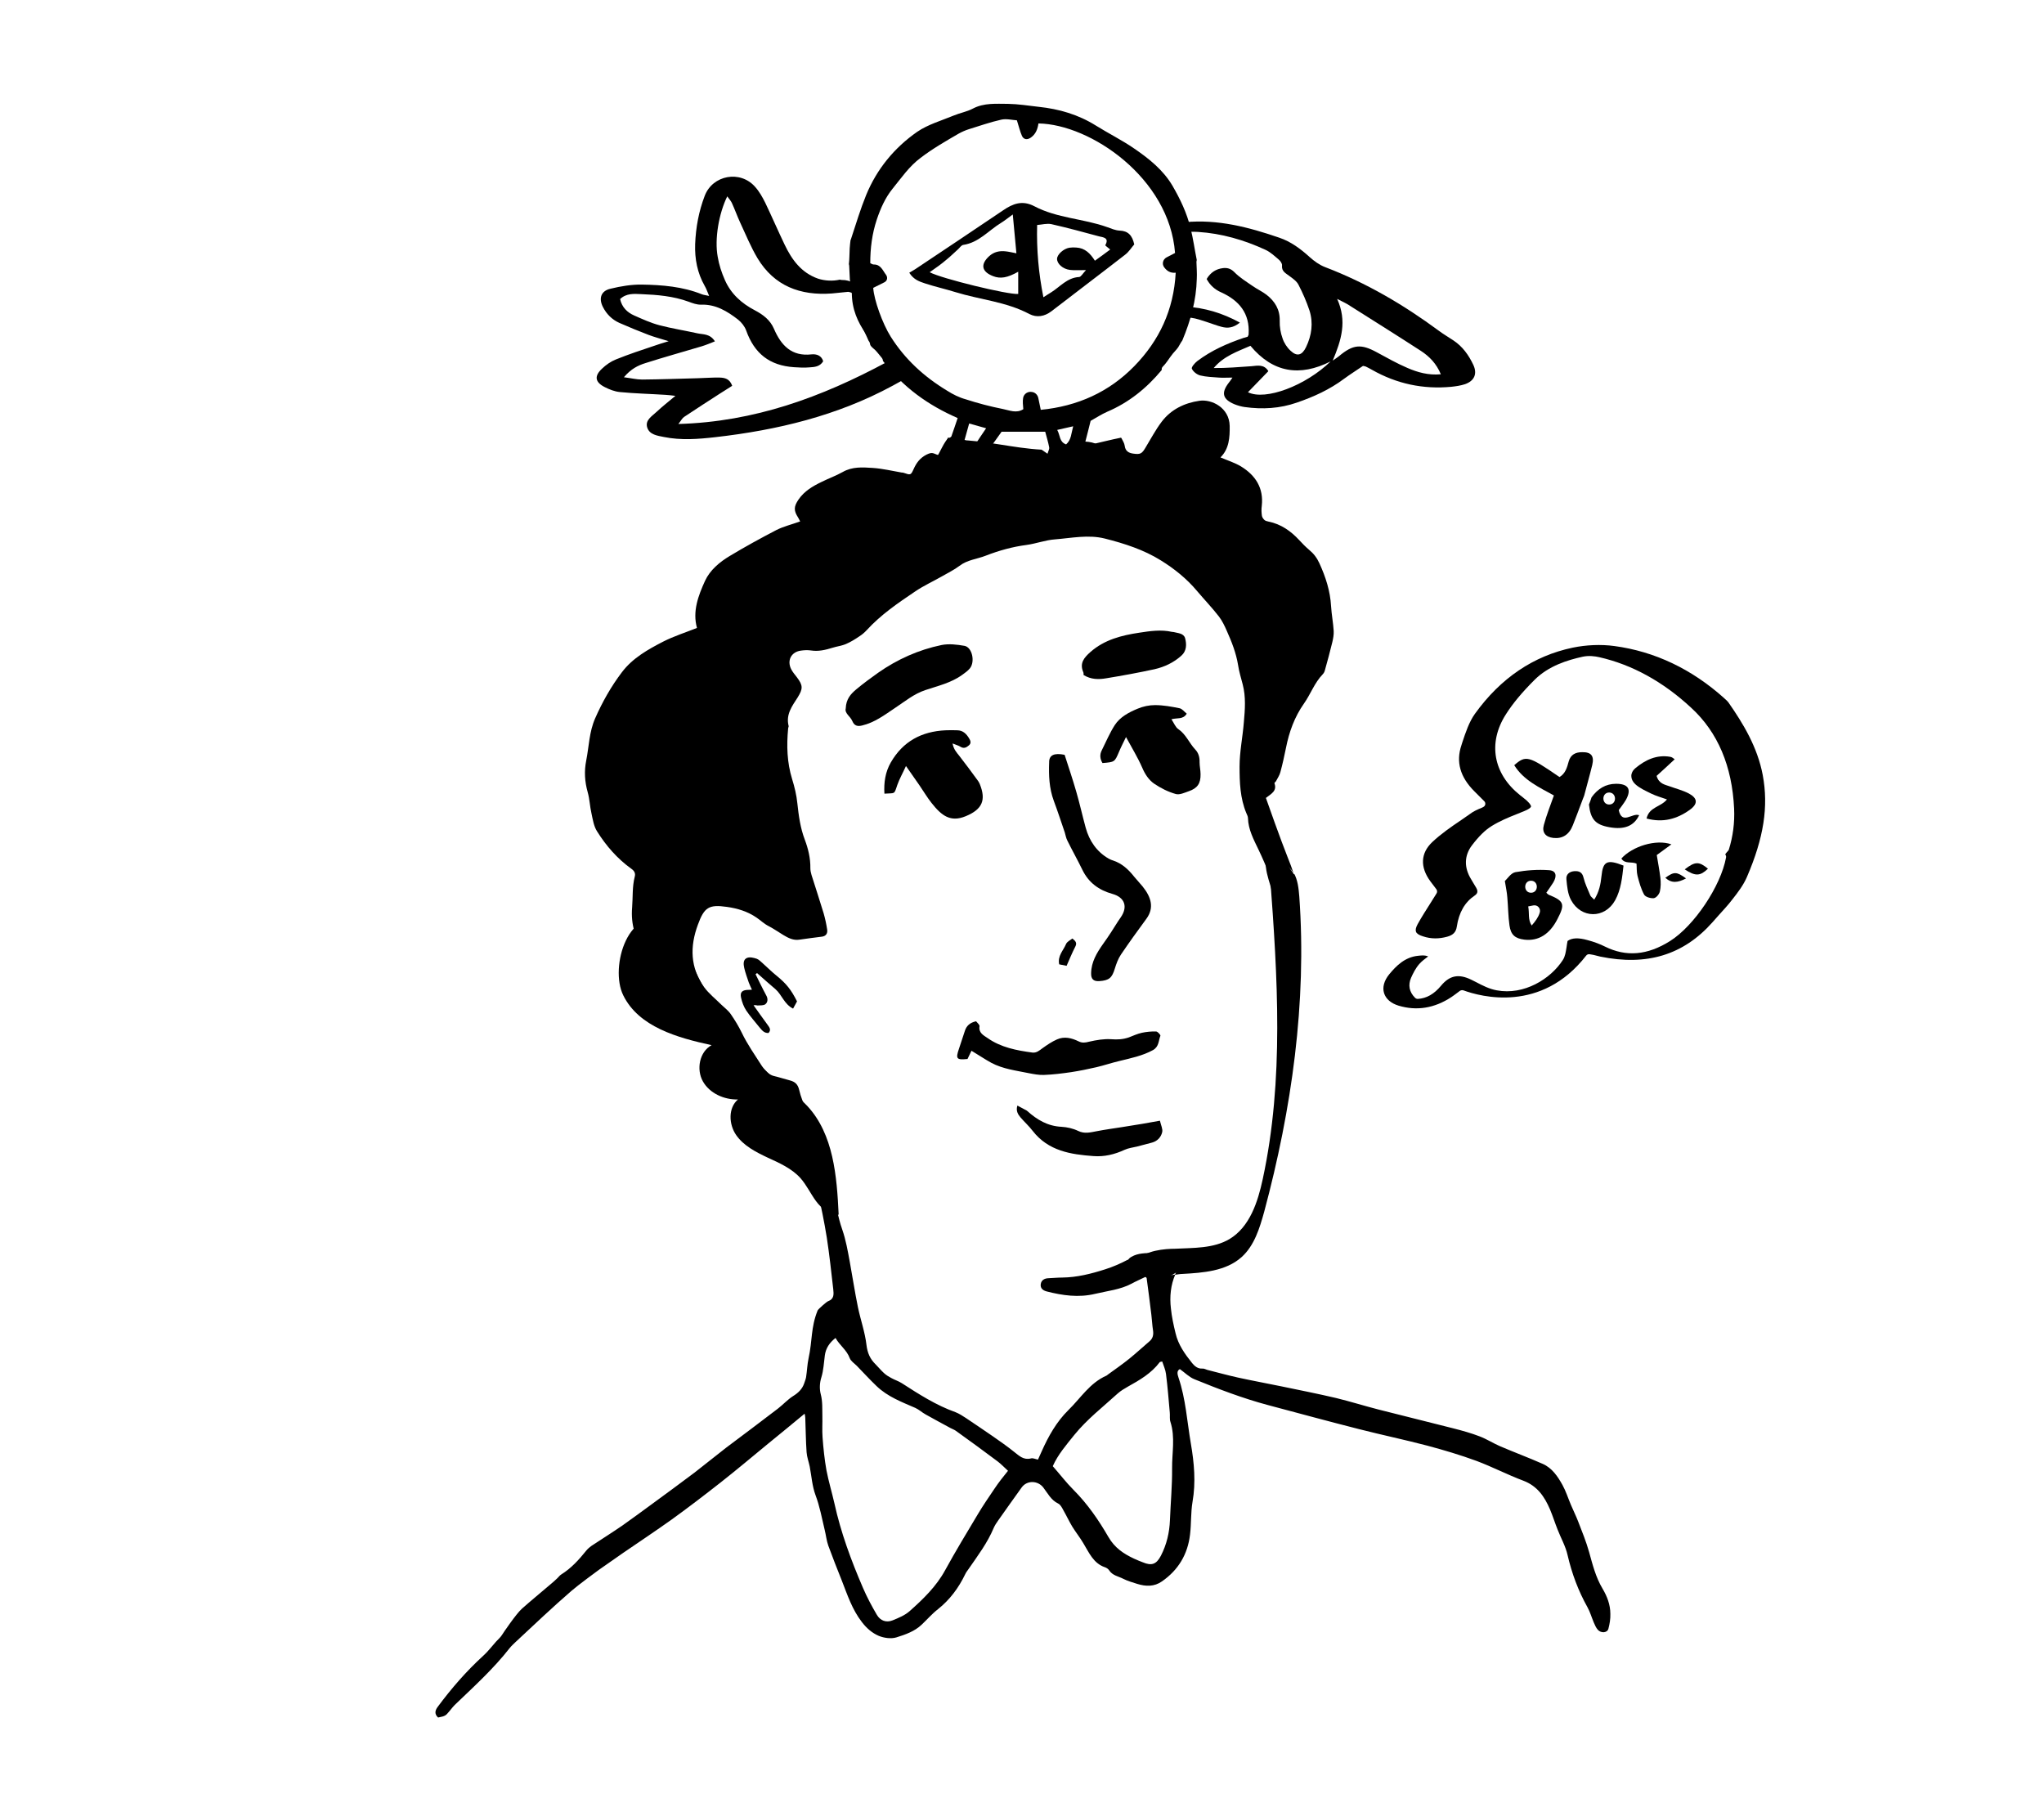 <?xml version="1.0" encoding="utf-8"?>
<!-- Generator: Adobe Illustrator 26.4.1, SVG Export Plug-In . SVG Version: 6.00 Build 0)  -->
<svg version="1.1" id="Layer_1" xmlns="http://www.w3.org/2000/svg" xmlns:xlink="http://www.w3.org/1999/xlink" x="0px" y="0px"
	 viewBox="0 0 1242 1101" style="enable-background:new 0 0 1242 1101;" xml:space="preserve">
<g>
	<path d="M973.7,965.1c-4.1-6.9-6-14.5-8.1-22.1c-1.8-6.4-4.3-12.5-6.7-18.7c-1.3-3.4-3-6.7-4.4-10.1c-1.7-4-3-8.2-5.1-12
		c-2.9-5.2-6.3-10.3-12-12.8c-8.6-3.8-17.5-7.1-26.1-10.8c-4.1-1.8-8-4.3-12.2-5.9c-5.2-2-10.6-3.5-16.1-4.9
		c-15.1-3.9-30.2-7.5-45.3-11.4c-8.6-2.2-17.2-4.9-25.8-7c-11.1-2.6-22.2-4.8-33.3-7.1c-8.7-1.8-17.5-3.4-26.2-5.3
		c-6.3-1.4-12.5-3.1-18.8-4.7c-1-0.3-2-0.9-3-0.8c-2.8,0.2-4.7-1.5-6.2-3.3c-4.4-5.5-8.5-11.2-10.1-18.2c-1.2-4.9-2.3-9.9-2.8-14.9
		c-0.9-7.4-0.1-14.4,2.6-20.7c-8.4,1.2-21.9,3.4-22.9-4.5c-0.2-1.5,0.1-2.8,0.7-4c-2.2-0.1-4.5-0.3-6.7-0.5
		c-4.4,2.3-8.9,4.3-13.7,5.8c-8.4,2.7-17.1,4.9-26.1,5c-2.8,0-5.6,0.3-8.4,0.4c-2.3,0.1-4.2,1.1-4.6,3.5c-0.4,2.6,1.3,3.9,3.5,4.5
		c9.7,2.5,19.5,3.9,29.5,1.5c7.5-1.8,15.2-2.5,22.2-6.2c2.7-1.5,5.6-2.7,9-4.4c1.1,8.2,2.1,15.7,3,23.3c0.4,3.1,0.5,6.3,1,9.4
		c0.4,2.6,0,4.9-2.1,6.7c-4.1,3.5-8.1,7.2-12.3,10.6c-4.2,3.4-8.7,6.5-13.1,9.7c-0.3,0.2-0.5,0.5-0.8,0.6
		c-10.1,4.4-15.7,13.7-23.1,20.9c-7.2,7.1-12.1,15.8-16.2,25c-0.8,1.7-1.6,3.5-2.3,5.1c-1.7-0.3-3.1-1.1-4.3-0.7
		c-4.5,1.1-7.1-1.6-10.2-4c-4.1-3.3-8.4-6.3-12.7-9.3c-5.5-3.8-11-7.5-16.5-11.2c-2-1.3-4.1-2.7-6.4-3.6
		c-11.8-4.2-22.2-10.9-32.6-17.6c-2-1.3-4.4-2-6.5-3.2c-1.5-0.8-3-1.7-4.3-2.9c-1.8-1.6-3.4-3.6-5.1-5.3c-3.4-3.3-5-6.9-5.6-11.8
		c-0.9-7.8-3.6-15.3-5.2-23c-1.9-9.2-3.3-18.6-5-27.8c-1.2-6.5-2.3-12.9-4.5-19.3c-2.8-7.9-4-16.4-5.8-24.7
		c-1.5-6.8-2.4-13.9-4.7-20.4c-3.3-9.3-5.6-19.1-10.9-27.7c-2.3-3.7-3.8-7.9-4.8-12.1c-0.8-3.5-2.6-5-5.7-5.8
		c-3.2-0.8-6.3-1.9-9.5-2.6c-3.5-0.9-5.7-3.4-7.5-6.2c-4.2-6.6-8.8-13.1-12.2-20.2c-1.9-3.9-4.1-7.5-6.5-11c-1.5-2.3-3.8-4-5.8-5.9
		c-3.6-3.6-7.7-6.8-10.6-10.8c-8.4-11.8-8.7-24.6-3.7-38c3.8-10.4,6.6-12.3,17.6-10.7c6.5,0.9,12.6,2.8,18,6.5
		c2.5,1.7,4.6,3.8,7.4,5.2c3.1,1.6,5.9,3.6,8.9,5.4c3,1.8,6.1,3.4,9.8,2.8c4.5-0.7,9-1.2,13.5-1.8c2.6-0.3,3.7-2,3.3-4.4
		c-0.5-3.3-1.2-6.5-2.1-9.7c-2.4-7.8-4.9-15.6-7.4-23.4c-0.4-1.3-0.7-2.8-0.7-4.1c0.1-6-1.3-11.8-3.4-17.4c-2.7-7.1-3.7-14.5-4.5-22
		c-0.5-5-1.7-10-3.2-14.8c-3.1-10.1-3.4-20.3-2.4-30.7c0-0.5,0.4-1.1,0.3-1.5c-1.8-7,2.1-12.1,5.5-17.4c3.2-5.2,3.3-7.2-0.4-12.1
		c-1.3-1.7-2.7-3.3-3.6-5.1c-2.6-5.3,0.1-10.4,5.9-11.2c2.1-0.3,4.2-0.4,6.2-0.1c4.5,0.7,8.7-0.3,12.9-1.6c2.8-0.9,5.8-1.2,8.5-2.4
		c2.8-1.2,5.5-2.9,8-4.6c1.6-1,3.1-2.3,4.4-3.7c8.6-9.4,19-16.5,29.4-23.5c5.1-3.5,10.9-6.1,16.3-9.2c3.6-2.1,7.4-3.9,10.7-6.4
		c4.8-3.7,10.7-4.1,16-6.2c8-3.1,16.2-5.4,24.7-6.5c5.9-0.8,11.6-3,17.4-3.4c10-0.8,20.2-3,30.2-0.5c11.9,3,23.7,6.8,34.1,13.3
		c8.1,5,15.7,11.1,21.9,18.5c4.4,5.2,9.1,10.1,13.3,15.5c2,2.6,3.5,5.7,4.8,8.7c3,6.7,5.7,13.5,6.9,20.9c0.6,4,1.8,7.8,2.8,11.7
		c2,7.6,1.4,15.3,0.7,23c-0.7,9-2.6,17.9-2.6,26.9c0,9.5,0.3,19.2,4.1,28.3c0.4,1,1,2,1,3c0.2,7.1,3.5,13.1,6.4,19.2
		c2.5,5.2,4.8,10.5,6.8,15.9c-0.2-2.3-0.3-4.6-0.5-6.9c4.5-3,11-0.5,14.2,4c0.3,0.4,0.5,0.8,0.8,1.3c-1.1-3.3-2.3-6.5-3.6-9.7
		c-3.9-9.7-12.5-33.9-13.2-36c3.2-2.5,6.9-4.2,5.2-8.9c-0.1-0.3,0.6-0.8,0.9-1.2c0.9-1.8,2.2-3.6,2.7-5.6c1.3-4.8,2.4-9.7,3.4-14.7
		c1.9-9.7,5.2-18.8,10.9-26.9c4.1-5.8,6.4-12.6,11.4-17.8c0.6-0.6,1.1-1.5,1.3-2.3c1.6-5.8,3.2-11.5,4.6-17.4
		c0.5-2.2,0.9-4.4,0.8-6.6c-0.3-5-1.3-10.1-1.6-15.1c-0.5-9.2-3.3-17.8-7.1-26.1c-1.5-3.3-3.5-5.9-6.3-8.2c-2.1-1.8-4.1-3.8-6-5.9
		c-5.1-5.5-11.1-9.7-18.6-11.2c-0.8-0.2-1.8-0.4-2.4-0.9c-0.7-0.6-1.4-1.6-1.6-2.5c-0.3-2-0.4-4.1-0.1-6.2
		c1.2-10.8-3.8-18.5-12.6-23.9c-3.8-2.3-8.1-3.6-12.5-5.5c5.3-5.2,5.7-12.2,5.6-19.1c-0.2-11.1-10.9-16.4-18.4-15.3
		c-9,1.3-17.2,5.2-22.9,12.7c-3.8,5-6.7,10.6-10,16c-2.1,3.5-3.1,4-7.3,3.4c-2.9-0.4-4.8-1.6-5.2-4.8c-0.2-1.5-1.1-2.9-1.8-4.3
		c-0.1-0.2-0.3-0.4-0.4-0.6c-12.5,2.5-24.7,6.4-37.5,7.4v0.1c-0.9,3.1-3,4.2-5.9,3c-0.5-0.2-0.9-0.5-1.4-0.8
		c-1.1-0.8-2.3-1.6-3.5-2.4c-17.1-0.9-33.9-5.6-51.1-5.9c-2.2,0-4.1-0.6-5.7-1.5c-1.3,2.2-2.2,4.7-2.8,7.3c-1,3.9-1.5,4.2-5.3,2.6
		c-1.9-0.8-2.9-0.5-5,0.5c-4.1,2.1-6.2,5.1-7.9,8.9c-1.7,3.7-1.8,3.6-6.2,2.1c-0.3-0.1-0.7-0.1-1-0.1c-5.8-1-11.6-2.4-17.5-2.8
		c-6.2-0.4-12.5-0.9-18.4,2.5c-4.1,2.3-8.6,3.9-12.8,6c-5.4,2.6-10.5,5.6-14,10.7c-2.9,4.3-3,6.7-0.2,11c0.5,0.8,0.9,1.8,1.2,2.3
		c-5,1.8-10,3-14.4,5.2c-9.6,5-19.1,10.2-28.4,15.8c-6.2,3.7-12,8.6-15,15.1c-4.1,9-7.7,18.5-4.9,28.6c-7,2.8-14,5-20.5,8.3
		c-9.3,4.8-18.6,10-25.1,18.6c-6.6,8.7-11.9,18.1-16.3,28.1c-3.6,8.2-3.7,17-5.4,25.6c-1.3,6.5-0.9,12.8,0.9,19.2
		c1.2,4.2,1.3,8.6,2.3,12.9c0.8,3.7,1.4,7.8,3.4,10.9c5.5,8.8,12.3,16.6,20.8,22.7c2,1.4,2.6,2.9,2.1,4.8
		c-1.6,6.2-1.1,12.5-1.6,18.7c-0.9,10.3,2,19.3,7.6,27.7c1.3,1.9,2.5,3.8,3.7,5.7c4,6.8,7.8,13.7,14.6,18.3c2.6,1.8,5.1,3.7,7.8,5.3
		c3.8,2.3,6.9,5.2,9.6,8.8c4.4,5.6,9.2,11,13.9,16.4c0.6,0.6,1.2,1.7,1.8,1.7c3.9,0,5.5,2.9,6.9,5.6c2.4,4.6,5.6,8.4,9.2,12.1
		c4.5,4.7,10,7.7,16.1,8.9c4.6,0.9,6.8,2.9,7.3,7.4c0.4,3.3,1.2,6.5,2.1,9.6c1.9,6.5,4.2,12.9,6,19.5c2.3,8.4,4.4,16.9,6.2,25.4
		c2,9.4,4,18.8,5.5,28.3c1.6,10.4,2.7,20.8,3.9,31.2c0.3,3,0.7,6-3.2,7.4c-0.8,0.3-5.9,4.7-6.3,5.6c-4.2,10.5-3.1,18.1-5.5,29.1
		c-0.8,3.7-0.9,7.6-1.5,11.4c-0.2,1.3-0.8,2.6-1.2,3.9c-1.2,3.4-3.6,5.7-6.7,7.6c-3.3,2.1-6.1,5.2-9.2,7.6
		c-10.4,8-20.9,15.8-31.4,23.7c-6.5,5-12.8,10.2-19.3,15.2c-8.5,6.4-17.1,12.7-25.7,19c-6,4.4-12.1,8.9-18.2,13.2
		c-6.1,4.2-12.5,8.2-18.7,12.3c-1.1,0.8-2.2,1.7-3.1,2.8c-4.5,5.6-9.2,10.8-15.3,14.6c-1,0.6-1.7,1.7-2.6,2.5
		c-1.4,1.3-2.8,2.6-4.3,3.8c-5.7,4.9-11.5,9.6-17.1,14.6c-3.5,3.2-11.1,14.4-12.1,16c-0.9,1.4-2.3,2.6-3.5,3.9
		c-2.6,2.9-4.9,6-7.8,8.6c-10.3,9.4-19.4,19.9-27.7,31.1c-1.7,2.3-1.9,4.4,0.3,6.4c4.4-0.9,4.5-1,7-4c1.2-1.5,2.4-3,3.8-4.3
		c11.4-10.9,23-21.5,32.7-33.9c1.1-1.4,2.4-2.5,3.6-3.7c11.3-10.5,22.4-21.1,34.1-31.2c3.8-3.3,15.6-12,16.6-12.7
		c4.8-3.4,9.7-6.8,14.6-10.2c9.8-6.7,19.7-13.3,29.4-20.2c10-7.2,19.9-14.8,29.6-22.4c9.8-7.7,19.3-15.7,28.9-23.6
		c7.4-6,14.8-12.1,22.4-18.4c0.2,0.9,0.4,1.7,0.4,2.5c0.3,7,0.3,14,0.8,20.9c0.2,2.9,1.3,5.8,1.9,8.7c1.1,5.8,1.5,11.9,3.5,17.3
		c2.6,6.9,3.9,14.1,5.6,21.2c0.8,3.2,1.1,6.5,2.2,9.6c2.6,7.1,5.4,14.2,8.2,21.2c3.4,8.7,6.3,17.6,12.2,25.2
		c2.9,3.8,6.3,6.7,10.3,8.4c3.2,1.3,7.5,1.9,10.7,0.9c5.4-1.7,11-3.6,15.3-7.7c3.3-3.1,6.3-6.6,9.9-9.4c7.3-5.8,12.6-13,16.6-21.3
		c0.5-1.1,1.3-2.1,2-3.1c5.6-8.1,11.5-15.9,15.3-25c0.7-1.6,1.7-3.1,2.7-4.5c4.7-6.7,9.5-13.4,14.3-20.1c3.2-4.4,9.7-4.3,13.1,0
		c2.7,3.5,4.7,7.7,9.1,9.8c1.4,0.7,2.3,2.5,3.1,4c1.9,3.3,3.5,6.8,5.5,10.1c2.1,3.4,4.6,6.5,6.6,9.9c3.5,5.7,6.1,12.3,13.2,14.7
		c0.9,0.3,2,1,2.5,1.8c2.1,3.3,5.8,3.7,8.8,5.3c2.6,1.3,5.5,2.1,8.3,3c5.2,1.6,10.3,1.8,15-1.5c10-6.9,15.7-16.5,17.1-28.5
		c0.8-6.6,0.4-13.3,1.5-19.8c2.1-11.9,1-23.8-1-35.4c-2.3-13.4-3.1-27.1-7.5-40.1c-0.6-1.9-1.3-4.1,0.8-5.2c3.1,2.2,5.6,4.8,8.7,6.1
		c14.7,6,29.6,11.7,45,15.8c18.4,4.9,36.8,9.9,55.3,14.6c13.7,3.5,27.6,6.4,41.3,10c10.1,2.7,20.2,5.7,30,9.3
		c9.6,3.6,18.8,8.4,28.4,12c8.5,3.2,12.9,9.7,16.2,17.4c1.7,4,3,8.2,4.6,12.2c2,5.2,4.9,10.2,6.1,15.6c2.6,11.2,6.5,21.7,12.1,31.7
		c1.6,2.9,2.5,6.1,3.8,9.2c0.7,1.6,1.4,3.3,2.5,4.5c2,2.2,5.7,1.9,6.4-0.6c0.8-3,1.3-6.1,1.2-9.1
		C978.5,974.9,976.5,969.8,973.7,965.1z M604.4,904.3c-3.5,5.2-7.1,10.4-10.3,15.8c-6.7,11.2-13.5,22.4-19.8,33.9
		c-5.4,9.9-13.3,17.5-21.5,24.8c-2.9,2.6-6.8,4.2-10.5,5.7c-3.8,1.5-7.4,0.2-9.5-3.4c-3.1-5.3-6-10.7-8.4-16.3
		c-7.2-16.7-13.5-33.7-17.4-51.5c-1.5-6.6-3.5-13.2-4.8-19.9c-1.2-6.7-1.9-13.5-2.4-20.3c-0.3-4.2,0-8.4-0.1-12.6
		c-0.1-4.5,0.2-9-1-13.5c-0.8-3.1-0.7-6.7,0.4-10.2c1.3-4.2,1.5-8.8,2.1-13.3c0.6-4.4,2.8-7.7,6.5-10.6c2.5,4.5,6.8,7.3,8.6,12.2
		c0.7,1.9,2.8,3.2,4.3,4.7c4,4.1,7.9,8.4,12.1,12.4c6.7,6.4,15.2,9.6,23.5,13.2c2.2,1,4.1,2.8,6.3,4c5,2.8,10,5.5,15,8.2
		c1.1,0.6,2.3,1,3.3,1.7c8.5,6.1,17,12.3,25.4,18.6c2.1,1.6,3.9,3.5,6.3,5.7C609.5,897.3,606.8,900.7,604.4,904.3z M712.2,892.1
		c0.1,10.5-0.9,21-1.3,31.5c-0.3,7.6-2,14.8-5.5,21.6c-2.7,5.2-5.6,6.3-11,4c-1.8-0.7-3.6-1.4-5.3-2.2c-6.4-3-11.8-6.6-15.6-13.2
		c-5.9-10.2-12.7-20.1-21.2-28.6c-4.4-4.4-8.2-9.4-12.6-14.4c3.1-7,8.2-12.9,13.1-19c7.7-9.5,17.4-17,26.4-25.2
		c1.8-1.6,4-2.9,6.1-4.1c7.2-4,14.3-8.1,19.4-14.9c0.2-0.2,0.6-0.2,1.5-0.4c0.8,2.5,2,5,2.3,7.6c1,7.8,1.6,15.6,2.3,23.4
		c0.2,1.9-0.2,4,0.4,5.7C714.2,873.3,712.1,882.7,712.2,892.1z"/>
	<path d="M772.8,535.1c-0.4-1-0.8-2.1-1.1-3.1c4.6,61.6,8.6,124-4.4,184.3c-3,14-7.9,29.1-20.2,36.5c-9.8,5.8-21.8,5.3-33.2,5.9
		c-5.4,0-19,0.9-22.2,7.3c9.6,0.6,19.3,0.5,28.6-1.5c-2.8,3.1-4.9,6.5-6.4,10c1.8-0.2,3.3-0.5,4.5-0.5c12.7-0.7,26.5-1.7,36-10.2
		c7.8-7,11-17.6,13.8-27.7c16.7-62.3,25.9-127,21.3-191.3c-0.4-4.9-0.9-10.1-3.3-14.3c0.1,0.2,0.2,0.5,0.2,0.7
		C781.6,529.5,775.7,530.8,772.8,535.1z"/>
	<path d="M646.9,458.6c2.3,7.2,4.9,14.8,7.1,22.5c2.1,7.2,3.7,14.5,5.7,21.8c2.2,8,6.7,14.6,14,18.8c0.9,0.5,1.9,0.9,2.9,1.2
		c5.3,1.8,9.2,5.5,12.6,9.8c1.6,2,3.5,3.9,5.1,5.9c5.3,6.6,7.1,13,2.3,19.6c-5.3,7.2-10.5,14.4-15.5,21.8c-1.7,2.5-2.8,5.6-3.7,8.5
		c-1.7,5.6-3.4,7.2-9.5,7.6c-3.5,0.2-5-1.3-4.9-4.8c0.1-6.8,3.4-12.3,7.2-17.7c1.7-2.4,3.4-4.8,5-7.3c1.9-2.9,3.7-6,5.7-8.8
		c4.6-6.5,2.6-12.3-5-14.4c-8.2-2.3-14.4-6.8-18.2-14.6c-2.9-6-6.2-11.8-9.1-17.7c-0.8-1.5-1.1-3.3-1.6-5
		c-2.2-6.4-4.3-12.9-6.7-19.3c-2.8-7.6-3.1-15.4-2.8-23.3C637.4,458.8,640.5,457.3,646.9,458.6z"/>
	<path d="M711.8,437c1.5,2.2,2.4,4.8,4.2,6c4.7,3.2,6.6,8.5,10.3,12.4c2,2.1,2.7,4.8,2.6,7.7c0,2.4,0.6,4.9,0.6,7.3
		c0.1,5.6-1.9,8.5-7.1,10.3c-2.6,0.9-5.7,2.4-8,1.7c-4.6-1.3-9-3.5-13-6.2c-3.4-2.3-5.7-5.9-7.4-9.9c-2.7-6.2-6.3-12-9.8-18.5
		c-1.7,3.5-3.1,6.2-4.3,9.1c-2.6,6.1-2.6,6.1-10,6.7c-1.5-2.5-1.8-5.1-0.4-7.8c2.6-5.2,4.8-10.5,7.9-15.3c3.2-4.9,8.5-7.7,13.8-9.9
		c3.3-1.4,7-2.2,10.6-2.2c5,0,10,0.9,14.9,1.9c1.6,0.3,2.9,2.1,4.4,3.3C718.9,437.3,715.3,436,711.8,437z"/>
	<path d="M550.5,465.4c-2,4.4-4,7.9-5.3,11.6c-2,6-1.2,4.7-7.8,5.2c-0.4-6.7,0.5-13.1,3.9-19c7.4-12.8,18.7-18.8,33.2-19.5
		c2.4-0.1,4.9-0.1,7.3,0c3.4,0.1,5.4,2.2,7,4.8c0.9,1.4,1.5,3,0,4.3c-1.4,1.2-3,2.3-5.2,0.9c-1.2-0.8-2.7-1.1-4.8-2
		c0.7,3.6,2.4,5.4,4,7.4c4,5.1,7.8,10.3,11.6,15.5c0.4,0.6,0.7,1.2,1,1.9c3.8,9.5,1.6,15.2-8.6,19.4c-9.2,3.8-14.6-0.2-20.8-8.1
		c-2.7-3.4-4.9-7.2-7.4-10.8C556.1,473.4,553.6,469.9,550.5,465.4z"/>
	<path d="M590.3,638.4c-0.8,1.7-1.6,3.4-2.4,5c-6.7,0.7-7.3-0.1-5.2-6.2c1.2-3.6,2.4-7.3,3.6-10.9c1-3.1,3.1-5,6.8-5.8
		c0.7,0.9,2.2,2.1,2.1,3c-0.7,4.1,2.6,5.6,4.9,7.2c8.1,5.7,17.6,7.5,27.2,8.8c2.5,0.3,4.2-1.2,6.1-2.6c2.8-2,5.7-4,8.9-5.4
		c4.5-2,9-0.8,13.1,1.2c2.2,1.1,4.1,0.8,6.4,0.2c4.4-1,9-1.8,13.4-1.5c3.8,0.3,7.2,0.1,10.7-1.1c2.6-1,5.2-2.2,7.9-2.8
		c2.8-0.6,5.8-0.9,8.7-0.8c0.9,0,2.8,2.1,2.6,2.6c-1.2,3-0.8,6.6-4.5,8.7c-6.4,3.5-13.4,4.9-20.3,6.6c-4.7,1.1-9.4,2.7-14.1,3.8
		c-5.1,1.2-10.2,2.2-15.3,3c-5.5,0.8-11.1,1.5-16.6,1.7c-3.1,0.1-6.2-0.5-9.3-1.1c-7.7-1.6-15.6-2.5-22.7-6.3
		C598.3,643.5,594.5,640.9,590.3,638.4z"/>
	<path d="M513.9,430.4c0.2-5.7,3.1-8.8,6.3-11.5c4.3-3.6,8.8-6.9,13.3-10.1c11.7-8.2,24.6-14,38.6-16.9c4.5-0.9,9.4-0.3,14,0.5
		c4.6,0.9,6.5,9.5,3.3,13.6c-1.3,1.6-3,2.8-4.7,4c-6.7,4.9-14.8,6.7-22.5,9.3c-6.9,2.3-12.4,6.9-18.3,10.8
		c-6.3,4.2-12.4,8.9-20.1,10.7c-2.9,0.7-4.7,0.1-5.9-2.7C516.7,435.2,513.1,433.4,513.9,430.4z"/>
	<path d="M658.4,410.1c0-0.4,0.1-1.2-0.2-1.8c-2.3-5.4,0.5-8.7,4.3-12.1c8.6-7.6,19.1-10.2,29.8-11.8c6.5-1,13.2-2,19.8-0.5
		c0.3,0.1,0.7,0,1,0.1c2.6,0.7,6.1,0.7,7,3.7c1,3.7,1,7.8-2.3,10.7c-4.7,4.2-10.2,6.8-16.3,8.2c-9.7,2.1-19.5,3.9-29.3,5.5
		C667.6,412.9,662.9,412.9,658.4,410.1z"/>
	<path d="M704.8,680.9c0.7,2.9,1.8,5.1,1.4,6.9c-0.7,3.1-2.9,5.5-6.2,6.4c-3,0.8-6.1,1.6-9.1,2.4c-2.5,0.6-5.2,0.9-7.6,2
		c-6,2.8-12.4,4.3-18.8,3.8c-13.9-1-27.5-3.1-37-15.3c-2.2-2.9-5-5.4-7.4-8.2c-1.6-1.9-2.9-4-1.9-7.2c1.9,1,3.7,2,5.6,3
		c0.1,0.1,0.3,0.2,0.4,0.3c5.9,5.3,12.4,9.2,20.8,9.6c3.4,0.2,7,1,10.1,2.5c3.9,1.9,7.4,0.9,11.2,0.2c5.1-1,10.3-1.7,15.4-2.5
		c4.1-0.7,8.3-1.3,12.4-2C697.5,682.2,700.9,681.6,704.8,680.9z"/>
	<path d="M467,627.6c-2.6,0.2-4-1.6-5.5-3.4c-2.7-3.4-5.7-6.7-8.1-10.3c-1.5-2.3-2.5-5-3.1-7.7c-0.8-3.5,0.8-4.8,4.7-4.8
		c0.5,0,1-0.1,1.9-0.1c-0.7-1.6-1.4-2.9-1.9-4.3c-1-3-2.1-5.9-2.8-9c-0.5-2.2-0.7-5,1.7-6c1.7-0.7,4.1-0.1,5.9,0.5
		c1.4,0.5,2.5,1.8,3.7,2.8c2.9,2.6,5.6,5.3,8.6,7.7c5.7,4.7,8.5,8.1,12.2,15.4c-0.7,1.2-1.5,2.7-2.4,4.4c-5.4-2.7-6.8-8.4-10.7-11.8
		c-3.8-3.2-7.5-6.5-11.2-9.8c-0.3,0.2-0.6,0.5-0.9,0.7c1,2,1.9,3.9,2.9,5.9c1.2,2.3,2.3,4.7,3.6,7c1.1,1.9,1,4.1-0.5,5.3
		c-1.1,0.9-3.2,0.7-4.8,0.8c-0.6,0-1.2-0.4-2.4-0.1c2.8,3.9,5.5,7.8,8.4,11.7C467.3,624,468.9,625.5,467,627.6z"/>
	<path d="M651.6,570.2c2.1,1.6,2.9,2.8,1.8,4.9c-1.9,3.7-3.5,7.6-5.3,11.7c-1.6-0.3-3-0.6-4.5-0.9c-1.1-5.1,2.5-8.4,4.1-12.2
		C648.3,572.1,650.4,571.2,651.6,570.2z"/>
	<path d="M772.5,540.1c0.3,1.1,0.6,2.3,1.4,3.1c0.9,0.8,2.3,1,3.5,0.7s2.3-0.9,3.3-1.6c2.9-1.8,6.2-4.1,6.4-7.5
		c0.2-3.1-2.4-5.6-4-8.3c-1-1.6-1.7-3.3-2.8-4.8s-2.7-2.8-4.5-3C764,517.7,771.2,534.7,772.5,540.1z"/>
	<path d="M687.5,763.6c-1.3,0.7-2.5,1.9-2.3,3.4c0.1,1.2,1.2,2,2.2,2.7c3.5,2.5,6.9,4.9,10.4,7.4c1.6,1.1,3.4,2.3,5.3,2.2
		c1.2-0.1,2.3-0.7,3.4-1.4c4.4-2.5,8.7-5.1,13.1-7.6c1.3-0.7,2.5-1.5,3.5-2.6c0.9-1.1,1.5-2.7,1-4c-0.7-2.2-3.5-2.9-5.8-3.1
		c-5.9-0.5-11.5,0.3-17.3,0.6C696.2,761.4,691.6,761.2,687.5,763.6z"/>
	<path d="M968.4,580.2c1.4,0.4,2.7,0.7,4,1c28.3,5.8,50.5-1,68.1-20.8c1.3-1.5,2.6-2.9,3.9-4.4c2.8-3.1,5.7-6.2,8.2-9.5
		c3.4-4.3,6.8-8.8,8.9-13.7c10.2-23.7,13.2-42.7,9.6-61.9c-3.2-17-11.9-31.3-20.9-44.2c-0.5-0.7-1.2-1.3-2-2l-0.4-0.4
		c-19.8-17.8-42.3-28.5-66.9-31.8c-8.1-1.1-17.1-0.7-25.3,1c-23.8,5-43.8,18.5-59.4,40.2c-3.5,4.9-5.6,11.2-7.6,17.2l-0.6,1.9
		c-3.4,10.1-0.8,19.3,7.9,28l6,6c0.5,0.5,0.7,1.2,0.6,1.9c-0.1,0.7-0.6,1.3-1.2,1.6c-0.9,0.5-1.8,0.9-2.7,1.2
		c-1.5,0.7-2.8,1.3-3.9,2c-2.3,1.6-4.6,3.2-6.9,4.8c-6.1,4.1-12.3,8.4-17.6,13.4c-7,6.7-7.4,15.1-1.1,23.7c1,1.3,2,2.6,2.8,3.7
		l0.9,1.2c0.5,0.7,0.6,1.7,0.1,2.5c-1.2,2-2.5,4-3.7,5.9c-2.8,4.4-5.4,8.5-7.8,12.8c-1.1,2-1.4,3.5-1,4.6s1.9,2.1,4.3,2.8
		c4.8,1.6,9.6,1.6,14.7,0.2c3.6-1,5.3-2.8,5.8-6.1c1.3-8.7,4.9-14.9,11-19c1.1-0.8,2.3-2,0.8-4.6c-0.7-1.2-1.4-2.4-2.1-3.5l-1-1.7
		c-4.4-7.1-4.2-14.4,0.5-20.6c4.1-5.4,8-9.3,12.1-11.8c4.7-2.9,9.9-5.1,15-7.1c1.6-0.7,3.3-1.3,4.9-2c3.6-1.5,3.9-2.5,3.9-2.7
		s0-1.2-2.6-3.6c-0.9-0.8-1.8-1.5-2.8-2.3c-0.4-0.3-0.9-0.7-1.3-1c-16.3-13-19.6-31.7-8.7-48.9c4.3-6.8,9.9-13.5,17.5-21.1
		c8.6-8.6,20.2-12.1,29.3-14.1c3.7-0.8,7.5-0.3,10.1,0.3c19.8,4.5,38.7,14.8,55.9,30.8c16.1,14.8,24.8,35.4,26,61.2
		c0.4,8.5-0.7,16.9-3.2,24.9c-0.3,0.9-2.5,2.6-2.1,3.1s0.5,1.1,0.4,1.7c-3.2,17.4-19.4,41.6-34.1,50.8c-13.7,8.6-26.6,9.7-39.5,3.3
		c-3-1.5-6.4-2.8-10.5-3.9c-5.6-1.6-9.6-1.4-12.2,0.5c-0.3,1.3-0.4,2.5-0.6,3.7c-0.5,3-0.8,5.6-2.3,7.9
		c-7.4,11.5-23.6,21.5-40.1,18.4c-4.5-0.8-8.6-2.9-12.6-5c-0.9-0.5-1.9-1-2.8-1.4c-7.7-3.8-13.2-2.7-18.4,3.5
		c-4.3,5.2-8.9,7.8-14.2,8.1c-0.6,0-1.2-0.2-1.7-0.7c-3.5-3.5-4.3-7.7-2.4-12.1c1.2-2.7,2.8-5.9,5-8.4c1.6-1.8,3.4-3.1,5.4-4.6l0,0
		c-1.2-0.5-2.3-0.6-3.4-0.6c-0.9,0-1.8,0.1-2.7,0.2c-8.1,0.8-13.4,6.2-17.6,11.3c-3.1,3.8-4.2,7.9-3.1,11.4c1.1,3.5,4.2,6.2,8.8,7.6
		c11,3.3,21.8,1.6,32.1-5.2c1.2-0.8,2.4-1.7,3.6-2.6c0.5-0.4,1.1-0.8,1.6-1.2c0.6-0.4,1.4-0.5,2.1-0.3c10.6,3.9,47.4,13.9,74.6-21.1
		c0.5-0.7,1.4-1,2.3-0.8C967,579.9,967.7,580.1,968.4,580.2z"/>
	<path d="M960.9,487.8c-1.7,4.5-3.4,9.1-5.2,13.6c-2.2,5.7-6.3,8.3-11.8,7.7c-4.7-0.5-7.1-3.3-5.8-7.9c1.6-5.9,3.9-11.7,6.1-17.9
		c-8.8-4.9-18.4-9.2-24.1-18.4c7.1-6.2,8.7-5.7,27.5,7.2c3.6-2.1,4.6-5.8,5.6-9.5c1.2-4.2,4.2-5.6,8.2-5.6c5.5-0.1,7.4,2.3,6.1,7.8
		c-1.5,6.2-3.3,12.4-4.9,18.6C962,484.8,961.5,486.3,960.9,487.8z"/>
	<path d="M941,543.6c-0.4-0.2-0.8-0.6-1.4-1.2c1.4-2.1,2.9-4.1,4.2-6.2c2.4-4,1.8-7.2-2.5-7.5c-6.8-0.5-13.8,0-20.5,1.2
		c-2.7,0.5-4.9,4-6.4,5.4c0.7,4.2,1.3,7.1,1.5,10c0.5,5.6,0.5,11.3,1.3,16.9c0.8,5.8,3.4,8,9.1,8.7c8.5,1,15.4-3.3,20.1-12.6
		C951.1,549.3,950.4,547.4,941,543.6z M930.3,535.1c4.7,0,4.7,7.3,0,7.3C925.6,542.4,925.6,535.1,930.3,535.1z M930.7,562.3
		c-2.4-3.6-1.3-7.2-2.1-11.6c1-0.2,2-0.4,3.1-0.6c2.6-0.5,4.7,1.9,3.9,4.4C934.7,557.4,932.9,559.8,930.7,562.3z"/>
	<path d="M1017.6,461.3c-3.9,3.6-7.5,7-11,10.1c1.4,4.9,5.1,5.3,8.1,6.4c3.8,1.4,7.9,2.4,11.5,4.3c5.4,2.9,5.6,6.3,0.6,9.9
		c-7.8,5.6-16.3,8-26.3,5.3c1.6-7.1,8.6-6.9,12.4-11.6c-3.4-1.2-6.6-2.1-9.5-3.5c-3.4-1.7-7.1-3.3-9.8-5.8c-3.2-3-3.1-7,0-9.6
		c6.1-5.1,13-8.4,21.2-7C1015.9,459.9,1016.7,460.7,1017.6,461.3z"/>
	<path d="M968.7,546.6c3-4.7,3.9-9.4,4.4-14.2c0.9-9.1,3.3-10.5,13.4-6.5c-0.8,7.1-1.5,14.6-5.1,21.1c-6.3,11.3-20.7,11.2-26.8-0.2
		c-2-3.7-2.4-8.3-2.8-12.6c-0.3-2.9,1.8-4.7,4.8-4.9c2.9-0.2,4.8,0.6,5.6,3.9c0.9,3.7,2.6,7.2,4.1,10.8
		C966.6,544.8,967.6,545.4,968.7,546.6z"/>
	<path d="M983.6,492.2c1.5-2.1,3.1-4.1,4.4-6.3c3.5-6.4,1.4-9.7-6-9.7c-6.4,0-11.2,3.1-14.9,8.2c-0.5,1.5-1,3-1.6,4.4
		c1,9,3.9,12.3,12.5,13.8c9,1.6,14.8-0.7,18-7.3C992,493.6,985.6,501.4,983.6,492.2z M977.8,488.8c-4.7,0-4.7-7.3,0-7.3
		C982.5,481.6,982.5,488.8,977.8,488.8z"/>
	<path d="M1015.6,513c-3.4,2.5-5.8,4.2-8.9,6.5c0.7,4.3,1.6,9,2.2,13.8c0.3,2.7,0.3,5.6-0.3,8.3c-0.4,1.7-2.2,3.9-3.7,4.1
		c-1.9,0.2-5.1-0.7-5.9-2.2c-1.9-3.5-3-7.5-4-11.4c-0.6-2.4-0.4-5-0.6-7.4c-3.2-1.4-7.1,0.4-9.2-3.1
		C991.9,514.2,1006.2,509.7,1015.6,513z"/>
	<path d="M1023.7,528.2c6.3-4.9,8.7-4.9,14.1-0.4C1033.1,532.3,1030.2,532.5,1023.7,528.2z"/>
	<path d="M1024.5,533.7c-5,2.6-8.8,3.1-12.6-0.4C1017.3,529.5,1018.7,529.5,1024.5,533.7z"/>
	<path d="M742.4,198.6c3.5,0.9,6.9,0.7,11-2.6c-10.8-5.9-21.4-9-32.9-9.7c0-1,0-1.8,0-2.7c-3.4,3.5-6.2,7.6-1.7,10.5
		c1-1.1,2.6-1.4,5.2-1c3,0.4,6,1.5,8.9,2.4C736.1,196.5,739.2,197.8,742.4,198.6z"/>
	<path d="M895.2,221.6c-2.8-5.9-6.5-11.1-12.1-14.8c-3-2-6.1-3.8-8.9-5.9c-21.4-15.8-44.1-29.1-69-38.6c-3.4-1.3-6.6-3.6-9.4-6.1
		c-5.5-5-11.4-9.4-18.5-11.8c-18.6-6.4-37.4-11.3-57.3-9.4c-1.6,0.1-3.2,0-4.9,0c-0.1-0.2-0.2-0.4-0.2-0.6c-0.1,2.7,0.3,5.2,1.7,7.5
		c0.6,1,1.3,1.9,1.9,2.7c-0.1-0.3-0.3-0.7-0.4-1c-0.2-0.5,0.3-1.3,0.7-2.7c3,0,6.1-0.2,9.1,0c14.4,0.9,28.1,4.9,41.1,10.9
		c3,1.4,5.5,3.8,8,5.9c1,0.8,2.1,2.4,2,3.5c-0.4,3.7,2.3,4.8,4.5,6.5c2,1.5,4.4,3.1,5.5,5.3c2.6,5,4.9,10.3,6.7,15.7
		c2.4,7.6,1.3,15.1-2.1,22.2c-2.4,5-5.5,5.9-9.4,2.2c-2.2-2-4-4.8-4.9-7.6c-1.2-3.3-1.8-7-1.7-10.5c0.2-6.9-2.9-11.9-8-15.9
		c-2.6-2-5.7-3.4-8.4-5.3c-3.9-2.7-8-5.2-11.2-8.5c-2.2-2.2-4.4-2.7-6.9-2.4c-4.2,0.5-7.5,2.6-9.9,6.6c2,3.8,5.1,6.5,8.8,8.1
		c11,5,17.5,12.8,16.7,25.5c0,0.4-0.3,0.9-0.6,1.5c-0.7,0.2-1.6,0.4-2.5,0.7c-10,3.4-19.5,7.6-28,14c-1.6,1.2-3.8,3.8-3.4,4.7
		c0.8,1.8,3.1,3.6,5.1,4.1c3.6,0.9,7.5,1,11.3,1.3c2.5,0.2,4.9,0,8.3,0c-1.2,1.7-1.7,2.5-2.3,3.2c-4.7,6.1-3.7,10,3.5,13
		c2,0.8,4.1,1.4,6.2,1.7c10.8,1.5,21.4,0.9,31.7-2.7c10.2-3.5,19.9-7.9,28.6-14.4c3.8-2.8,7.8-5.3,11.6-7.9c0.8,0.2,1.3,0.2,1.7,0.4
		c1.3,0.6,2.5,1.3,3.8,2c15,8.5,31,11.9,48.1,10.3c2.8-0.3,5.7-0.7,8.4-1.6C895.9,231.4,897.8,227.1,895.2,221.6z M758.3,238.3
		c4.2-4.4,8.2-8.5,12.4-12.8c-2.7-4.4-6.7-3.3-10.3-3c-7.6,0.5-15.1,1.2-22.9,1.1c6-7.2,14.3-10,22.3-13.5
		c13.7,16.4,30,18.9,48.7,9.5C793.4,234.3,768.9,243.6,758.3,238.3z M855.1,223.5c-6.3-2.7-12.3-6.1-18.4-9.4
		c-9.7-5.3-14.5-4.9-23.1,2.3c-0.7,0.6-1.5,1.1-3.8,2.7c5.3-12.6,8.8-24,2.7-37.5c3.5,1.8,5.3,2.6,7,3.7
		c14.7,9.3,29.4,18.5,43.9,27.9c5.2,3.4,9.4,7.7,12.1,14.2C867.9,228.1,861.3,226.2,855.1,223.5z"/>
	<path d="M545,225c-0.7-2.5-4.8-3.6-6.2-5c-39.6,21.3-80.4,36.3-126.6,37.6c1.6-2,2.3-3.5,3.5-4.3c7.3-4.9,14.7-9.6,22.1-14.4
		c2.3-1.5,4.7-2.9,7.1-4.5c-1.5-4.3-4.5-4.9-7.6-5c-4.5-0.1-9,0.3-13.6,0.4c-11.2,0.3-22.4,0.7-33.5,0.8c-3.3,0-6.5-0.8-11.1-1.4
		c4.3-5.1,8.6-7.2,13.1-8.6c11.3-3.6,22.8-6.8,34.2-10.2c2.6-0.8,5-1.8,8-3c-3-4.8-7.2-4.1-10.7-4.9c-7.6-1.7-15.4-2.9-23-4.9
		c-5.3-1.4-10.3-3.7-15.3-5.9c-4.3-1.9-7.5-5-8.6-10c3.8-3.6,8.4-3.2,12.8-3c9.8,0.4,19.5,1.2,28.8,4.6c2.4,0.9,5.1,1.9,7.6,1.8
		c8.9-0.3,15.9,4,22.5,9.1c2.1,1.7,4,4.1,4.9,6.6c5,14,14.2,21.3,29.1,22.3c3.1,0.2,6.2,0.4,9.3,0.1c3-0.2,6.3-0.3,8.4-3.7
		c-1-3.5-4-4.5-7.1-4.2c-12.1,1.4-18.5-5.5-22.8-15.5c-2.3-5.4-6.6-8.6-11.5-11.2c-8.1-4.2-14.6-10-18.3-18.4
		c-2-4.5-3.6-9.3-4.4-14.2c-2-10.8,0.7-26.3,5.8-36.7c1.1,1.5,2.2,2.7,2.8,4c1.8,3.9,3.2,7.9,5,11.8c3.4,7.3,6.5,14.9,10.6,21.8
		c10.2,16.9,26,22.8,45.1,21.4c3.3-0.3,6.6-0.7,10-1c0.4,0,0.9,0.2,2.2,0.6c0,9.8,3.5,17.8,8.7,25.1c0.3-3.5,1.4-7.3,1.5-11.4
		c0.3-9.7-5.3-21.7-16.3-21.5c-0.4,0-0.8-0.1-1.2-0.2c-4.3,1-9.2,0.7-13.2-0.6c-10.3-3.6-16-11.6-20.4-20.8
		c-4-8.4-7.7-16.9-11.7-25.3c-1.7-3.4-3.6-6.8-6.1-9.6c-9-10.4-25.9-7.3-30.7,5.4c-3.6,9.4-5.4,19.2-5.8,29.3
		c-0.3,9,1.3,17.5,5.8,25.4c1,1.7,1.6,3.5,2.7,6.1c-2.2-0.5-3.4-0.6-4.4-1c-11.7-4.7-24.1-5.7-36.5-5.9c-6.3-0.1-12.8,1-19,2.5
		c-5.8,1.3-7.3,5.8-4.7,11c2.2,4.4,5.6,7.8,10.1,9.8c5.9,2.6,11.8,5,17.8,7.3c3.5,1.3,7.2,2.3,12.1,3.8c-3.6,1.1-5.7,1.7-7.9,2.5
		c-8.1,2.7-16.3,5.4-24.2,8.6c-3,1.2-5.9,3.2-8.3,5.5c-4.9,4.5-4.4,8.2,1.4,11.2c2.9,1.5,6.2,2.8,9.4,3.1c9.2,0.9,18.5,1.1,27.8,1.7
		c1.7,0.1,3.3,0.3,5.9,0.6c-4.4,3.7-8,6.5-11.3,9.6c-2.8,2.7-7.3,5.1-5.8,9.7c1.4,4.3,6.1,4.9,10.1,5.7c10.4,2.1,20.8,1.3,31.3,0.1
		c37.7-4.3,74-13,107.6-31.2c0.4-0.2,6.5-3.6,6.9-3.8C548.8,227.8,545.7,227.6,545,225z"/>
	<path d="M552.5,165.7c1.3-0.8,2.5-1.4,3.7-2.2c17.8-11.9,35.6-23.7,53.3-35.7c6-4.1,11.7-6.3,19-2.5c13.8,7.3,29.8,7.5,44.3,12.7
		c2.5,0.9,5,2,7.5,2.1c5.1,0.2,7.7,2.8,8.9,8.4c-1.6,1.8-3.2,4.5-5.6,6.3c-14.8,11.5-29.8,22.8-44.7,34.3c-4.2,3.2-8.9,4-13.4,1.7
		c-14.1-7.5-30-8.7-44.9-13.3c-6.1-1.9-12.4-3.3-18.5-5.3C558.9,171.1,555.3,170.1,552.5,165.7z M564.9,165.4
		c7.3,3.9,47.6,13.7,53.8,13.2c0-4.4,0-8.8,0-13.5c-6.6,3.7-10.8,4.4-15.2,2.7c-7.1-2.7-7.9-7.2-2.4-12.2c2.9-2.6,6.2-3.3,9.9-2.9
		c2,0.2,4,0.7,6.6,1.2c-0.7-7.8-1.4-15-2.2-23.6c-3,2.2-5,3.8-7.1,5.1c-7.6,4.6-13.5,12-23,13.4c-1.2,0.2-2.1,1.7-3.2,2.7
		c-2.3,2-4.4,4.2-6.8,6.1C572.1,160.4,568.6,162.8,564.9,165.4z M659.9,164.1c-4.5,0-7.1,0.2-9.7-0.1c-4.4-0.5-8-3.8-7.9-6.8
		c0.1-2.6,3.9-6.1,7.5-6.7c1.4-0.2,2.8-0.2,4.2-0.1c5.3,0.3,8.5,3.6,11.3,8c3.1-2.2,6.1-4.4,9.3-6.8c-1.4-1.2-3.1-2.4-3-2.6
		c2.6-4.6-1.3-4.8-3.8-5.4c-9.6-2.6-19.2-5.2-28.9-7.4c-2.8-0.6-5.8,0.3-8.7,0.5c-0.4,15.2,0.9,29.4,3.8,43.9c1.8-1.2,3.2-2,4.6-2.9
		c5.5-3.4,9.8-9,17.1-9.4C656.9,168.2,657.8,166.3,659.9,164.1z"/>
	<path d="M378.7,604.7c9.4,19.2,32.9,25.8,53.7,30.3c-7.4,4-9.4,14.7-5.3,22s12.9,11.2,21.3,11c-6,5.1-5.6,15.1-1.1,21.6
		s11.9,10.3,19.1,13.7c7.2,3.3,14.7,6.6,20,12.5c3.7,4.2,6.1,9.4,9.4,13.9s8.2,8.5,13.8,8.3c-1.1-23.4-3.1-48.9-19.1-66.1
		c-6-6.4-13.5-11.1-20.2-16.8c-10.8-9.2-19.2-20.9-27.5-32.4c-7.6-10.6-15.3-21.3-20.5-33.2c-4.3-9.8-4.5-23.7-15.3-29.1
		C382,548.1,370.2,587.5,378.7,604.7z"/>
	<path d="M706.6,222.7c2.4-2.4,3.9-5.2,6-7.8c1.1-1.3,2.3-2.5,3.3-3.9c0.9-1.4,1.5-2.8,2.5-4.1l0,0c5.1-12.2,8.5-24.5,8.8-37.4
		c0,0,0,0,0,0c0.2-3.4-0.1-6.8-0.2-10.3c0-0.5,0.1-0.9,0.2-1.2c-1.3-6.4-2.2-13.1-3.8-19.4c-2.2-9.2-6.3-17.7-11-25.8
		c-5.6-9.5-14.2-16.4-23.3-22.6c-7.4-5.1-15.5-9.1-23.2-13.9c-10.7-6.7-22.4-10.1-34.8-11.4c-6.2-0.7-12.4-1.7-18.6-1.8
		c-7.2,0-14.6-0.7-21.4,2.9c-3.6,1.9-7.8,2.6-11.6,4.2c-7.5,3.1-15.6,5.4-22.2,9.9c-13.9,9.7-24.5,22.6-31,38.4
		c-3.5,8.6-6.2,17.6-9.1,26.4c-0.1,0.4-0.2,0.7-0.4,1c-0.2,1.7-0.4,3.3-0.5,5c-0.2,3.2-0.1,6.4-0.5,9.6c0.1,0.3,0.2,0.7,0.2,1.1
		c0.2,2.8,0.2,5.6,0.4,8.3c1.2,12.1,4.7,23.5,10.1,34.3c0.4,0.9,0.8,1.8,1.3,2.9c0.5,0.5,0.8,1.3,0.9,2.1c0.2,1.3,2.2,2.6,3.1,3.5
		c1.4,1.4,2.6,3.1,3.9,4.6c0.5,0.6,0.8,1.3,0.8,2c12.3,16.1,27.5,26.9,45.4,34.7c-1.4,4-2.5,7.6-3.8,11.1c-0.2,0.5-1,0.8-1.6,1.1
		c-2.5,1.1-5.9,10.1-7.6,11.8c10.1,3.4,21.6-0.7,32,1.4c6.8,1.4,13.4,1.6,20.1,1.5c-6.2-3.4-12.9-5.7-19.9-8.2
		c2.7-3.7,5.2-7.1,7.5-10.4h26.5c0.9,3.4,1.8,6.3,2.4,9.4c0.2,0.8-0.2,1.7-0.5,2.5c-0.7,2.1-1.5,4.2-2.2,6.2c1.5,0,3-0.1,4.5-0.1
		c7.4-0.1,22.8-0.1,33-4.5c-0.1-0.1-0.2-0.3-0.2-0.4c-2.6-4.9-7-6.8-12.6-7.1c1.2-4.5,2.2-8.7,3.2-12.6c3.4-1.9,6.6-4,10-5.5
		c13.2-5.6,24.1-14.4,33.2-25.4C705.8,223.9,706,223.3,706.6,222.7z M592.5,270.2c-2.3-1-4.1-1.9-6.4-2.9c0.9-3.3,1.8-6.4,2.8-10
		c3.8,1.1,6.7,1.9,10.3,2.9C596.9,263.6,594.7,266.8,592.5,270.2z M647.8,270c-4.2-1.5-3.5-5.4-5.4-8.8c3.5-0.8,6.3-1.4,9.7-2.2
		C650.9,263.3,651,267.2,647.8,270z M632.4,249c-0.5-2.6-1-4.8-1.5-7.2c-0.4-1.8-1.7-3.2-3.5-3.6h-0.1c-2.5-0.6-5.1,0.9-5.6,3.5
		c-0.4,2.2-0.1,4.5,0.1,6.9c-4.1,2.7-8.4,0.7-12.4-0.1c-7.6-1.5-15.2-3.5-22.6-5.9c-4-1.1-7.8-3-11.4-5.3
		c-13.9-8.4-25.5-19-34.2-32.8c-4.9-7.8-10.1-22.1-10.6-29.6c2.3-1.1,4.6-2.3,6.8-3.4c2.1-1.1,1.9-3.3,1-4.5c-2-2.6-3.2-6.4-7.5-6.3
		c-0.6,0-1.3-0.4-2.1-0.8c0-9.1,1.1-17.9,4-26.6c2.3-6.8,5.2-13.3,9.6-18.7c5.3-6.5,10-13.5,17-18.7c7.3-5.6,15.2-10.1,23.1-14.7
		c2-1.1,4-2,6.2-2.7c6.5-2,13-4.3,19.7-5.8c3.1-0.7,6.5,0.2,9.5,0.4c1.2,3.7,1.9,6.8,3.1,9.5c1.1,2.3,3.3,2.5,5.5,0.9
		c2.9-2.1,4-5.1,4.5-8.5c31.7,0.5,79.6,33.2,83,78.7l-5.2,2.7c-2.2,1.2-2.9,4-1.4,6c1.6,2.1,3.5,3.6,7,3.3
		c-1.2,22.6-10,41.2-25.1,56.7C673.9,238.2,654.8,246.8,632.4,249z"/>
</g>
</svg>
